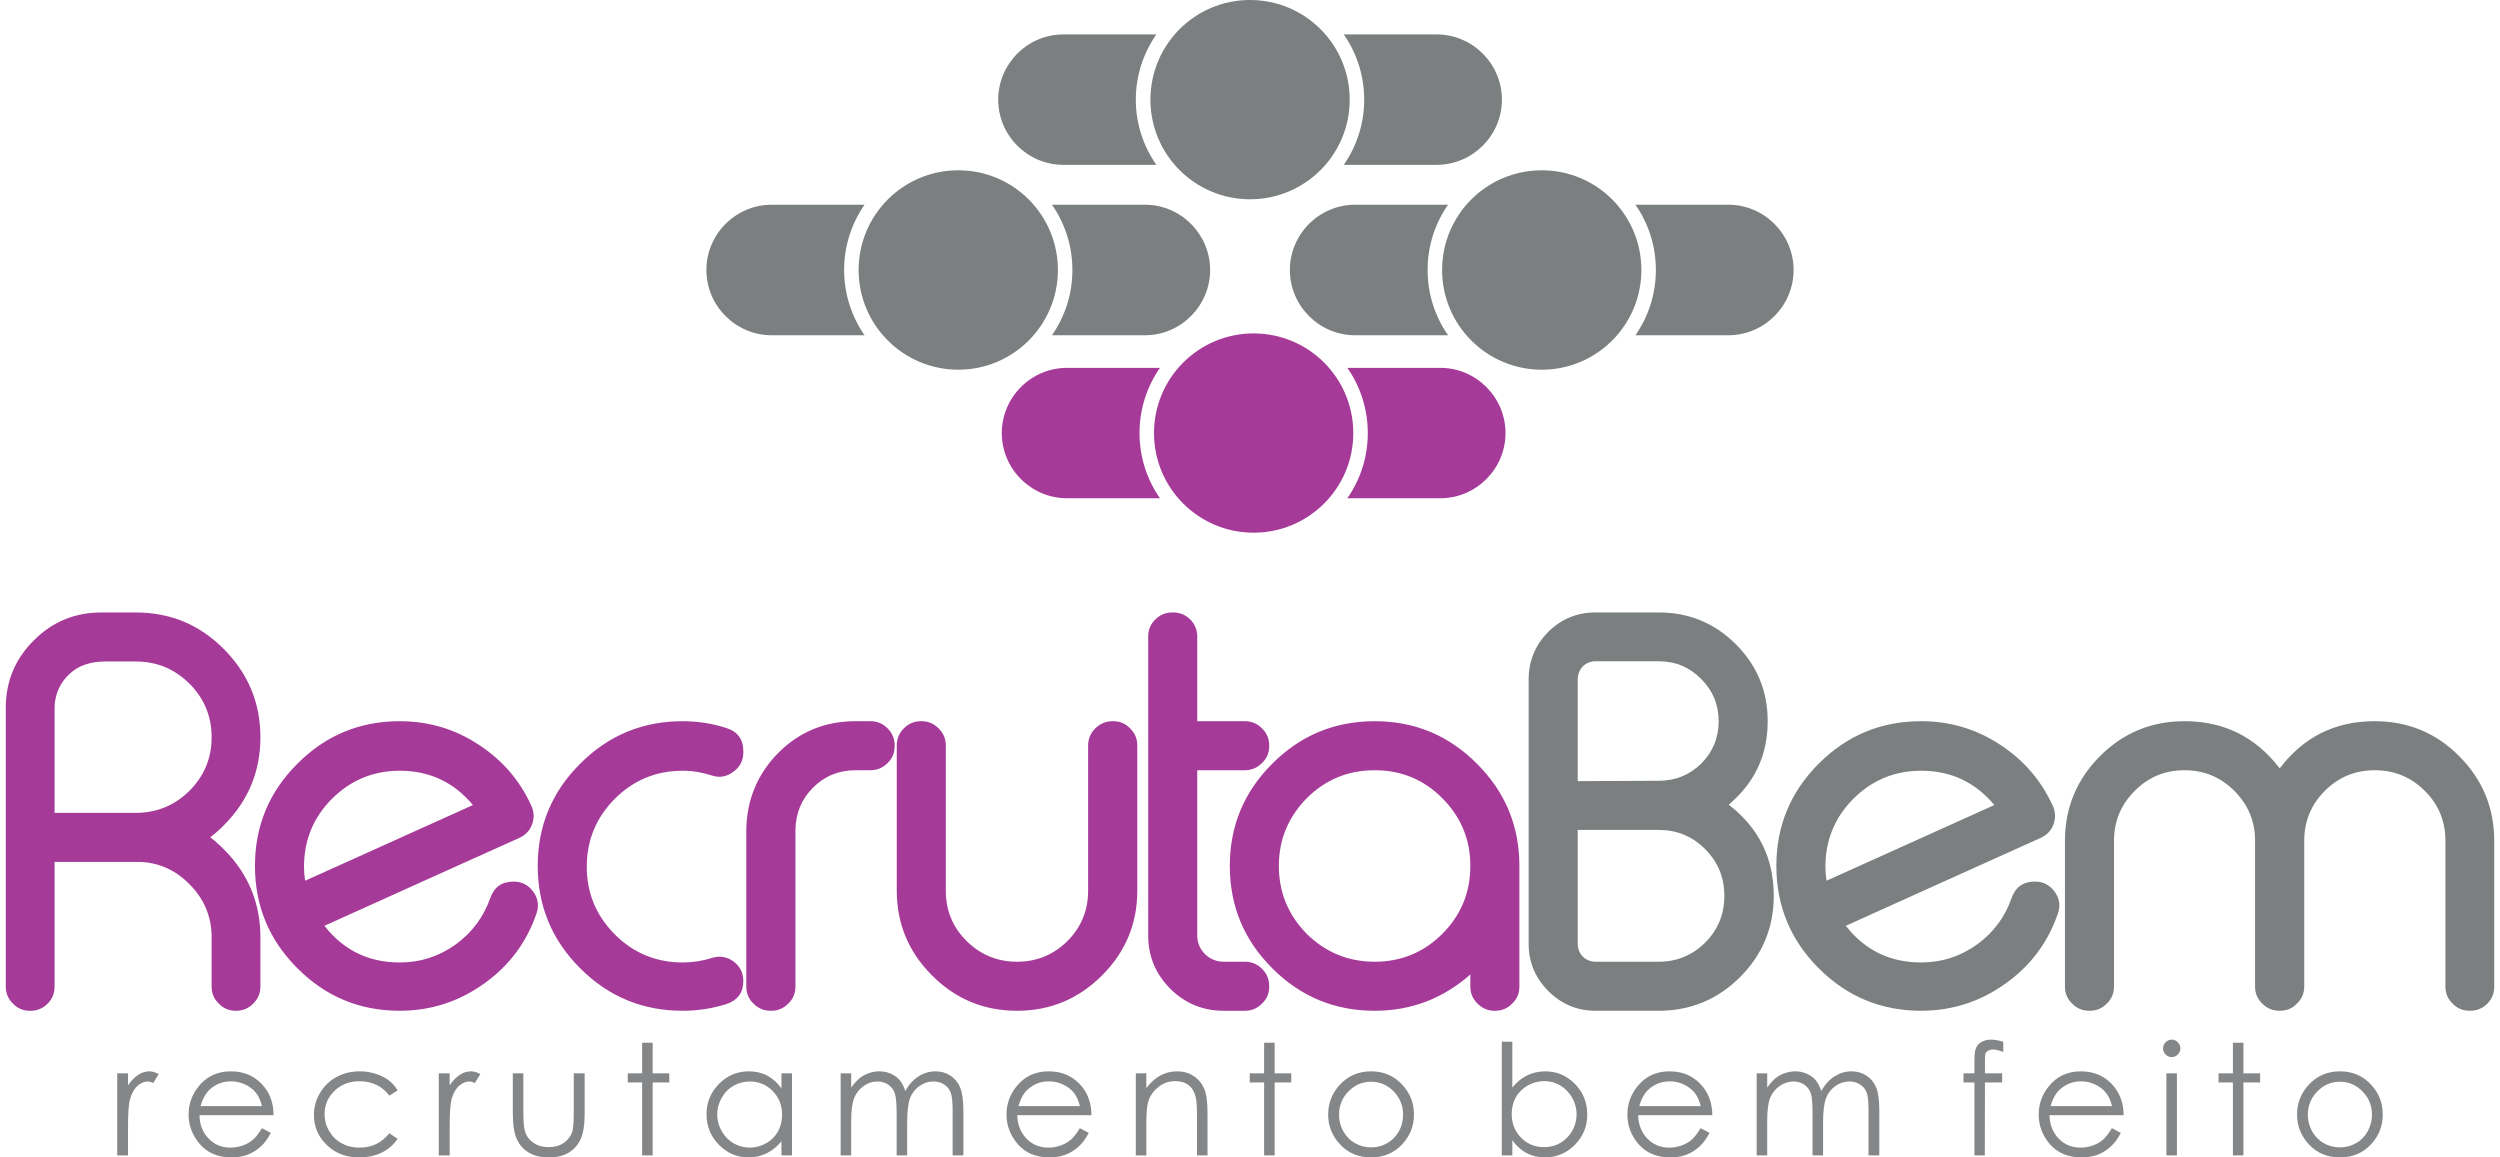 <?xml version="1.0" encoding="UTF-8"?>
<!DOCTYPE svg PUBLIC "-//W3C//DTD SVG 1.1//EN" "http://www.w3.org/Graphics/SVG/1.1/DTD/svg11.dtd">
<!-- Creator: CorelDRAW -->
<svg xmlns="http://www.w3.org/2000/svg" xml:space="preserve" width="108px" height="50px" version="1.1" style="shape-rendering:geometricPrecision; text-rendering:geometricPrecision; image-rendering:optimizeQuality; fill-rule:evenodd; clip-rule:evenodd"
viewBox="0 0 20.092 9.345"
 xmlns:xlink="http://www.w3.org/1999/xlink"
 xmlns:xodm="http://www.corel.com/coreldraw/odm/2003">
 <defs>
  <style type="text/css">
   <![CDATA[
    .fil0 {fill:#848688;fill-rule:nonzero}
    .fil2 {fill:#7B7F80;fill-rule:nonzero}
    .fil1 {fill:#A63A99;fill-rule:nonzero}
   ]]>
  </style>
 </defs>
 <g id="Camada_x0020_1">
  <path class="fil0" d="M0.9 8.666l0.087 0 0 0.097c0.026,-0.038 0.054,-0.066 0.083,-0.085 0.028,-0.019 0.059,-0.028 0.09,-0.028 0.023,0 0.049,0.008 0.075,0.022l-0.044 0.072c-0.018,-0.008 -0.033,-0.012 -0.045,-0.012 -0.029,0 -0.056,0.012 -0.082,0.035 -0.027,0.024 -0.047,0.06 -0.061,0.109 -0.011,0.038 -0.016,0.114 -0.016,0.229l0 0.224 -0.087 0 0 -0.663zm1.168 0.443l0.072 0.038c-0.024,0.046 -0.051,0.083 -0.082,0.111 -0.031,0.028 -0.066,0.05 -0.104,0.065 -0.039,0.015 -0.083,0.022 -0.132,0.022 -0.108,0 -0.193,-0.036 -0.254,-0.106 -0.061,-0.071 -0.092,-0.151 -0.092,-0.24 0,-0.083 0.026,-0.158 0.078,-0.224 0.066,-0.083 0.153,-0.125 0.263,-0.125 0.114,0 0.204,0.043 0.272,0.128 0.048,0.061 0.073,0.136 0.073,0.226l-0.598 0c0.001,0.077 0.026,0.14 0.074,0.189 0.047,0.049 0.106,0.073 0.177,0.073 0.033,0 0.066,-0.006 0.098,-0.017 0.033,-0.012 0.06,-0.027 0.082,-0.047 0.023,-0.019 0.047,-0.05 0.073,-0.093zm0.001 -0.178c-0.012,-0.046 -0.028,-0.082 -0.05,-0.109 -0.022,-0.027 -0.051,-0.049 -0.087,-0.066 -0.036,-0.017 -0.074,-0.025 -0.113,-0.025 -0.066,0 -0.122,0.021 -0.169,0.063 -0.034,0.03 -0.06,0.076 -0.078,0.137l0.497 0zm1.095 -0.127l-0.067 0.042c-0.059,-0.077 -0.139,-0.116 -0.241,-0.116 -0.081,0 -0.148,0.026 -0.202,0.078 -0.053,0.051 -0.08,0.114 -0.08,0.188 0,0.048 0.012,0.094 0.037,0.136 0.025,0.043 0.058,0.076 0.102,0.099 0.042,0.024 0.091,0.035 0.144,0.035 0.098,0 0.178,-0.038 0.24,-0.116l0.067 0.045c-0.032,0.047 -0.074,0.084 -0.128,0.111 -0.053,0.026 -0.114,0.039 -0.183,0.039 -0.105,0 -0.192,-0.033 -0.261,-0.1 -0.069,-0.066 -0.104,-0.147 -0.104,-0.242 0,-0.064 0.016,-0.123 0.049,-0.178 0.032,-0.055 0.076,-0.098 0.133,-0.129 0.057,-0.031 0.12,-0.046 0.19,-0.046 0.044,0 0.086,0.007 0.127,0.02 0.041,0.013 0.076,0.031 0.104,0.052 0.029,0.022 0.053,0.049 0.073,0.082zm0.332 -0.138l0.088 0 0 0.097c0.025,-0.038 0.053,-0.066 0.082,-0.085 0.029,-0.019 0.059,-0.028 0.09,-0.028 0.024,0 0.049,0.008 0.076,0.022l-0.045 0.072c-0.018,-0.008 -0.033,-0.012 -0.045,-0.012 -0.028,0 -0.056,0.012 -0.082,0.035 -0.027,0.024 -0.047,0.06 -0.061,0.109 -0.01,0.038 -0.015,0.114 -0.015,0.229l0 0.224 -0.088 0 0 -0.663zm0.598 0l0.085 0 0 0.309c0,0.076 0.004,0.128 0.012,0.156 0.012,0.041 0.035,0.073 0.07,0.096 0.034,0.024 0.075,0.035 0.123,0.035 0.047,0 0.088,-0.011 0.121,-0.034 0.033,-0.023 0.056,-0.053 0.069,-0.09 0.008,-0.026 0.012,-0.08 0.012,-0.163l0 -0.309 0.088 0 0 0.325c0,0.091 -0.011,0.16 -0.032,0.206 -0.021,0.046 -0.054,0.083 -0.096,0.109 -0.043,0.026 -0.097,0.039 -0.162,0.039 -0.064,0 -0.118,-0.013 -0.161,-0.039 -0.044,-0.026 -0.076,-0.063 -0.097,-0.11 -0.022,-0.047 -0.032,-0.117 -0.032,-0.211l0 -0.319zm1.044 -0.247l0.085 0 0 0.247 0.134 0 0 0.074 -0.134 0 0 0.589 -0.085 0 0 -0.589 -0.116 0 0 -0.074 0.116 0 0 -0.247zm1.21 0.247l0 0.663 -0.085 0 0 -0.114c-0.036,0.043 -0.076,0.076 -0.12,0.097 -0.044,0.022 -0.093,0.033 -0.146,0.033 -0.093,0 -0.173,-0.034 -0.239,-0.102 -0.067,-0.068 -0.1,-0.15 -0.1,-0.247 0,-0.095 0.034,-0.177 0.101,-0.245 0.066,-0.067 0.147,-0.101 0.241,-0.101 0.054,0 0.103,0.011 0.147,0.034 0.044,0.023 0.083,0.058 0.116,0.104l0 -0.122 0.085 0zm-0.341 0.066c-0.048,0 -0.092,0.012 -0.132,0.035 -0.04,0.023 -0.072,0.056 -0.095,0.098 -0.024,0.042 -0.036,0.086 -0.036,0.133 0,0.047 0.012,0.091 0.036,0.134 0.024,0.042 0.056,0.075 0.096,0.099 0.041,0.023 0.084,0.035 0.13,0.035 0.046,0 0.091,-0.011 0.132,-0.035 0.042,-0.023 0.074,-0.055 0.096,-0.095 0.023,-0.04 0.034,-0.085 0.034,-0.135 0,-0.077 -0.025,-0.14 -0.076,-0.192 -0.05,-0.051 -0.112,-0.077 -0.185,-0.077zm0.734 -0.066l0.085 0 0 0.115c0.03,-0.042 0.06,-0.073 0.092,-0.093 0.043,-0.025 0.088,-0.038 0.135,-0.038 0.033,0 0.063,0.006 0.092,0.019 0.029,0.012 0.052,0.029 0.071,0.05 0.018,0.021 0.034,0.051 0.047,0.09 0.029,-0.052 0.064,-0.091 0.106,-0.118 0.043,-0.027 0.089,-0.041 0.138,-0.041 0.046,0 0.086,0.012 0.121,0.035 0.035,0.023 0.061,0.055 0.078,0.096 0.017,0.042 0.026,0.104 0.026,0.186l0 0.362 -0.087 0 0 -0.362c0,-0.071 -0.005,-0.119 -0.016,-0.146 -0.01,-0.027 -0.027,-0.048 -0.052,-0.064 -0.024,-0.017 -0.053,-0.025 -0.087,-0.025 -0.042,0 -0.079,0.013 -0.113,0.037 -0.035,0.024 -0.06,0.057 -0.076,0.097 -0.015,0.041 -0.023,0.109 -0.023,0.203l0 0.26 -0.085 0 0 -0.339c0,-0.08 -0.005,-0.134 -0.015,-0.163 -0.01,-0.029 -0.027,-0.052 -0.052,-0.069 -0.025,-0.017 -0.054,-0.026 -0.088,-0.026 -0.04,0 -0.077,0.012 -0.111,0.036 -0.034,0.024 -0.06,0.056 -0.076,0.096 -0.016,0.04 -0.025,0.101 -0.025,0.184l0 0.281 -0.085 0 0 -0.663zm1.931 0.443l0.072 0.038c-0.024,0.046 -0.051,0.083 -0.082,0.111 -0.031,0.028 -0.066,0.05 -0.105,0.065 -0.038,0.015 -0.082,0.022 -0.131,0.022 -0.108,0 -0.193,-0.036 -0.254,-0.106 -0.061,-0.071 -0.092,-0.151 -0.092,-0.24 0,-0.083 0.026,-0.158 0.078,-0.224 0.065,-0.083 0.153,-0.125 0.263,-0.125 0.114,0 0.204,0.043 0.272,0.128 0.048,0.061 0.072,0.136 0.073,0.226l-0.599 0c0.002,0.077 0.027,0.14 0.074,0.189 0.048,0.049 0.107,0.073 0.177,0.073 0.034,0 0.067,-0.006 0.099,-0.017 0.032,-0.012 0.06,-0.027 0.082,-0.047 0.023,-0.019 0.047,-0.05 0.073,-0.093zm0.001 -0.178c-0.012,-0.046 -0.028,-0.082 -0.05,-0.109 -0.022,-0.027 -0.051,-0.049 -0.087,-0.066 -0.036,-0.017 -0.074,-0.025 -0.113,-0.025 -0.066,0 -0.122,0.021 -0.169,0.063 -0.035,0.03 -0.06,0.076 -0.078,0.137l0.497 0zm0.451 -0.265l0.085 0 0 0.119c0.034,-0.045 0.072,-0.079 0.114,-0.102 0.041,-0.022 0.086,-0.033 0.135,-0.033 0.05,0 0.094,0.012 0.132,0.038 0.039,0.025 0.067,0.059 0.086,0.101 0.018,0.043 0.027,0.109 0.027,0.199l0 0.341 -0.085 0 0 -0.316c0,-0.076 -0.003,-0.127 -0.01,-0.153 -0.01,-0.043 -0.029,-0.076 -0.057,-0.098 -0.028,-0.022 -0.065,-0.033 -0.11,-0.033 -0.052,0 -0.098,0.017 -0.139,0.051 -0.041,0.034 -0.068,0.076 -0.081,0.126 -0.008,0.033 -0.012,0.093 -0.012,0.18l0 0.243 -0.085 0 0 -0.663zm1.036 -0.247l0.085 0 0 0.247 0.134 0 0 0.074 -0.134 0 0 0.589 -0.085 0 0 -0.589 -0.116 0 0 -0.074 0.116 0 0 -0.247zm0.864 0.231c0.102,0 0.187,0.037 0.254,0.111 0.061,0.067 0.092,0.146 0.092,0.238 0,0.093 -0.032,0.173 -0.097,0.242 -0.065,0.069 -0.148,0.104 -0.249,0.104 -0.102,0 -0.185,-0.035 -0.25,-0.104 -0.064,-0.069 -0.097,-0.149 -0.097,-0.242 0,-0.091 0.031,-0.171 0.092,-0.238 0.067,-0.074 0.152,-0.111 0.255,-0.111zm0 0.084c-0.071,0 -0.132,0.026 -0.183,0.078 -0.051,0.052 -0.076,0.115 -0.076,0.189 0,0.048 0.011,0.092 0.035,0.134 0.023,0.041 0.054,0.073 0.094,0.095 0.039,0.023 0.082,0.034 0.13,0.034 0.047,0 0.09,-0.011 0.13,-0.034 0.039,-0.022 0.07,-0.054 0.094,-0.095 0.023,-0.042 0.034,-0.086 0.034,-0.134 0,-0.074 -0.025,-0.137 -0.076,-0.189 -0.051,-0.052 -0.112,-0.078 -0.182,-0.078zm1.055 0.595l0 -0.918 0.085 0 0 0.37c0.036,-0.044 0.076,-0.077 0.12,-0.098 0.044,-0.022 0.093,-0.033 0.146,-0.033 0.093,0 0.173,0.034 0.24,0.102 0.066,0.068 0.099,0.15 0.099,0.247 0,0.095 -0.033,0.177 -0.1,0.244 -0.067,0.068 -0.148,0.102 -0.242,0.102 -0.054,0 -0.103,-0.012 -0.147,-0.034 -0.043,-0.023 -0.082,-0.058 -0.116,-0.104l0 0.122 -0.085 0zm0.342 -0.067c0.047,0 0.091,-0.011 0.131,-0.034 0.04,-0.024 0.072,-0.056 0.096,-0.098 0.023,-0.042 0.035,-0.086 0.035,-0.133 0,-0.047 -0.012,-0.092 -0.036,-0.134 -0.024,-0.042 -0.056,-0.075 -0.096,-0.099 -0.04,-0.024 -0.083,-0.035 -0.129,-0.035 -0.046,0 -0.091,0.011 -0.133,0.035 -0.041,0.024 -0.074,0.055 -0.096,0.095 -0.023,0.04 -0.034,0.085 -0.034,0.135 0,0.077 0.025,0.14 0.076,0.192 0.05,0.051 0.112,0.076 0.186,0.076zm1.263 -0.153l0.072 0.038c-0.023,0.046 -0.051,0.083 -0.082,0.111 -0.03,0.028 -0.065,0.05 -0.104,0.065 -0.039,0.015 -0.082,0.022 -0.131,0.022 -0.109,0 -0.193,-0.036 -0.255,-0.106 -0.061,-0.071 -0.091,-0.151 -0.091,-0.24 0,-0.083 0.026,-0.158 0.078,-0.224 0.065,-0.083 0.153,-0.125 0.263,-0.125 0.113,0 0.204,0.043 0.271,0.128 0.048,0.061 0.073,0.136 0.074,0.226l-0.599 0c0.002,0.077 0.027,0.14 0.074,0.189 0.048,0.049 0.107,0.073 0.177,0.073 0.034,0 0.067,-0.006 0.099,-0.017 0.032,-0.012 0.059,-0.027 0.082,-0.047 0.022,-0.019 0.046,-0.05 0.072,-0.093zm0.001 -0.178c-0.011,-0.046 -0.028,-0.082 -0.05,-0.109 -0.022,-0.027 -0.051,-0.049 -0.087,-0.066 -0.035,-0.017 -0.073,-0.025 -0.113,-0.025 -0.065,0 -0.121,0.021 -0.168,0.063 -0.035,0.03 -0.061,0.076 -0.078,0.137l0.496 0zm0.452 -0.265l0.085 0 0 0.115c0.029,-0.042 0.06,-0.073 0.091,-0.093 0.043,-0.025 0.089,-0.038 0.136,-0.038 0.032,0 0.063,0.006 0.091,0.019 0.029,0.012 0.053,0.029 0.071,0.05 0.018,0.021 0.034,0.051 0.048,0.09 0.028,-0.052 0.064,-0.091 0.106,-0.118 0.043,-0.027 0.088,-0.041 0.137,-0.041 0.046,0 0.087,0.012 0.122,0.035 0.035,0.023 0.061,0.055 0.078,0.096 0.017,0.042 0.025,0.104 0.025,0.186l0 0.362 -0.087 0 0 -0.362c0,-0.071 -0.005,-0.119 -0.015,-0.146 -0.01,-0.027 -0.028,-0.048 -0.052,-0.064 -0.025,-0.017 -0.054,-0.025 -0.088,-0.025 -0.041,0 -0.079,0.013 -0.113,0.037 -0.034,0.024 -0.059,0.057 -0.075,0.097 -0.016,0.041 -0.024,0.109 -0.024,0.203l0 0.26 -0.085 0 0 -0.339c0,-0.08 -0.005,-0.134 -0.014,-0.163 -0.01,-0.029 -0.028,-0.052 -0.052,-0.069 -0.025,-0.017 -0.055,-0.026 -0.089,-0.026 -0.039,0 -0.076,0.012 -0.11,0.036 -0.035,0.024 -0.06,0.056 -0.077,0.096 -0.016,0.04 -0.024,0.101 -0.024,0.184l0 0.281 -0.085 0 0 -0.663zm1.991 -0.255l0 0.083c-0.032,-0.013 -0.059,-0.02 -0.081,-0.02 -0.017,0 -0.031,0.003 -0.042,0.01 -0.011,0.007 -0.018,0.014 -0.021,0.023 -0.003,0.009 -0.004,0.032 -0.004,0.07l0 0.089 0.139 0 0 0.074 -0.139 0 -0.001 0.589 -0.084 0 0 -0.589 -0.088 0 0 -0.074 0.088 0 0 -0.103c0,-0.047 0.004,-0.081 0.013,-0.101 0.008,-0.021 0.023,-0.037 0.044,-0.049 0.021,-0.012 0.047,-0.019 0.076,-0.019 0.028,0 0.061,0.006 0.1,0.017zm0.877 0.698l0.072 0.038c-0.023,0.046 -0.051,0.083 -0.082,0.111 -0.03,0.028 -0.065,0.05 -0.104,0.065 -0.039,0.015 -0.082,0.022 -0.131,0.022 -0.109,0 -0.193,-0.036 -0.255,-0.106 -0.061,-0.071 -0.091,-0.151 -0.091,-0.24 0,-0.083 0.026,-0.158 0.078,-0.224 0.065,-0.083 0.153,-0.125 0.263,-0.125 0.113,0 0.204,0.043 0.271,0.128 0.048,0.061 0.073,0.136 0.074,0.226l-0.599 0c0.002,0.077 0.027,0.14 0.074,0.189 0.048,0.049 0.107,0.073 0.177,0.073 0.034,0 0.067,-0.006 0.099,-0.017 0.032,-0.012 0.059,-0.027 0.082,-0.047 0.022,-0.019 0.046,-0.05 0.072,-0.093zm0.001 -0.178c-0.011,-0.046 -0.028,-0.082 -0.05,-0.109 -0.022,-0.027 -0.051,-0.049 -0.086,-0.066 -0.036,-0.017 -0.074,-0.025 -0.114,-0.025 -0.065,0 -0.121,0.021 -0.168,0.063 -0.035,0.03 -0.061,0.076 -0.078,0.137l0.496 0zm0.482 -0.537c0.019,0 0.035,0.007 0.049,0.021 0.014,0.014 0.021,0.031 0.021,0.05 0,0.019 -0.007,0.036 -0.021,0.049 -0.014,0.014 -0.03,0.021 -0.049,0.021 -0.019,0 -0.036,-0.007 -0.049,-0.021 -0.014,-0.013 -0.021,-0.03 -0.021,-0.049 0,-0.019 0.007,-0.036 0.021,-0.05 0.013,-0.014 0.03,-0.021 0.049,-0.021zm-0.043 0.272l0.085 0 0 0.663 -0.085 0 0 -0.663zm0.537 -0.247l0.085 0 0 0.247 0.135 0 0 0.074 -0.135 0 0 0.589 -0.085 0 0 -0.589 -0.116 0 0 -0.074 0.116 0 0 -0.247zm0.865 0.231c0.102,0 0.187,0.037 0.254,0.111 0.061,0.067 0.091,0.146 0.091,0.238 0,0.093 -0.032,0.173 -0.096,0.242 -0.065,0.069 -0.148,0.104 -0.249,0.104 -0.102,0 -0.186,-0.035 -0.25,-0.104 -0.065,-0.069 -0.097,-0.149 -0.097,-0.242 0,-0.091 0.031,-0.171 0.092,-0.238 0.067,-0.074 0.152,-0.111 0.255,-0.111zm-0.001 0.084c-0.071,0 -0.131,0.026 -0.182,0.078 -0.051,0.052 -0.077,0.115 -0.077,0.189 0,0.048 0.012,0.092 0.035,0.134 0.023,0.041 0.055,0.073 0.094,0.095 0.04,0.023 0.083,0.034 0.13,0.034 0.047,0 0.091,-0.011 0.13,-0.034 0.04,-0.022 0.071,-0.054 0.094,-0.095 0.023,-0.042 0.035,-0.086 0.035,-0.134 0,-0.074 -0.025,-0.137 -0.077,-0.189 -0.051,-0.052 -0.111,-0.078 -0.182,-0.078z"/>
  <path class="fil1" d="M1.049 6.563c0.169,0 0.313,-0.059 0.433,-0.177 0.12,-0.12 0.18,-0.264 0.18,-0.433 0,-0.17 -0.06,-0.314 -0.18,-0.434 -0.12,-0.119 -0.264,-0.178 -0.433,-0.178l-0.246 0c-0.124,0 -0.223,0.035 -0.295,0.107 -0.057,0.055 -0.093,0.122 -0.107,0.199 -0.005,0.02 -0.007,0.049 -0.007,0.088l0 0.828 0.655 0zm10.533 -3.593l-0.75 0c0.104,0.149 0.165,0.331 0.165,0.527 0,0.195 -0.061,0.377 -0.165,0.526l0.75 0c0.29,0 0.527,-0.237 0.527,-0.526l0 0c0,-0.29 -0.237,-0.527 -0.527,-0.527zm-2.263 0l-0.75 0c-0.29,0 -0.527,0.237 -0.527,0.527l0 0c0,0.289 0.237,0.526 0.527,0.526l0.75 0c-0.104,-0.149 -0.165,-0.331 -0.165,-0.526 0,-0.196 0.061,-0.378 0.165,-0.527zm0.756 -0.278c-0.444,0 -0.804,0.36 -0.804,0.805 0,0.444 0.36,0.804 0.804,0.804 0.445,0 0.805,-0.36 0.805,-0.804 0,-0.445 -0.36,-0.805 -0.805,-0.805zm0.978 3.131c0.322,0 0.597,0.114 0.825,0.343 0.229,0.228 0.343,0.503 0.343,0.825l0 0.975c0,0.054 -0.019,0.1 -0.058,0.137 -0.038,0.039 -0.084,0.058 -0.136,0.058l-0.007 0c-0.052,0 -0.098,-0.019 -0.137,-0.058 -0.038,-0.037 -0.058,-0.083 -0.058,-0.137l0 -0.098c-0.221,0.195 -0.479,0.293 -0.772,0.293 -0.323,0 -0.599,-0.114 -0.827,-0.343 -0.229,-0.228 -0.343,-0.504 -0.343,-0.827 0,-0.322 0.114,-0.597 0.343,-0.825 0.228,-0.229 0.504,-0.343 0.827,-0.343zm0 0.396c-0.215,0 -0.397,0.075 -0.549,0.226 -0.149,0.152 -0.225,0.334 -0.225,0.546 0,0.215 0.076,0.397 0.225,0.549 0.152,0.149 0.334,0.225 0.549,0.225 0.214,0 0.396,-0.076 0.546,-0.225 0.151,-0.152 0.226,-0.334 0.226,-0.549 0,-0.212 -0.075,-0.394 -0.226,-0.546 -0.15,-0.151 -0.332,-0.226 -0.546,-0.226zm-1.628 -1.274c0.054,0 0.099,0.018 0.138,0.056 0.038,0.038 0.057,0.084 0.057,0.138l0 0.684 0.386 0c0.053,0 0.098,0.019 0.137,0.058 0.039,0.038 0.058,0.084 0.058,0.138l0 0.005c0,0.054 -0.019,0.1 -0.058,0.137 -0.039,0.038 -0.084,0.058 -0.137,0.058l-0.386 0 0 1.334c0,0.058 0.021,0.108 0.062,0.15 0.042,0.041 0.093,0.062 0.152,0.062l0.172 0c0.053,0 0.098,0.019 0.137,0.057 0.039,0.039 0.058,0.085 0.058,0.14l0 0.004c0,0.054 -0.019,0.1 -0.058,0.137 -0.039,0.039 -0.084,0.058 -0.137,0.058l-0.172 0c-0.168,0 -0.312,-0.059 -0.432,-0.178 -0.119,-0.12 -0.178,-0.264 -0.178,-0.43l0 -2.414c0,-0.054 0.019,-0.1 0.058,-0.138 0.039,-0.038 0.084,-0.056 0.137,-0.056l0.006 0zm-1.835 1.074c0,-0.054 -0.019,-0.1 -0.058,-0.138 -0.039,-0.039 -0.084,-0.058 -0.137,-0.058l-0.006 0c-0.054,0 -0.099,0.019 -0.138,0.058 -0.038,0.038 -0.057,0.084 -0.057,0.138l0 1.172c0,0.267 0.095,0.495 0.285,0.685 0.189,0.19 0.418,0.285 0.687,0.285 0.266,0 0.495,-0.095 0.685,-0.285 0.19,-0.19 0.285,-0.418 0.285,-0.685l0 -1.172c0,-0.054 -0.019,-0.1 -0.058,-0.138 -0.037,-0.039 -0.083,-0.058 -0.137,-0.058l-0.004 0c-0.054,0 -0.101,0.019 -0.14,0.058 -0.038,0.038 -0.058,0.084 -0.058,0.138l0 1.172c0,0.159 -0.055,0.294 -0.166,0.406 -0.113,0.112 -0.249,0.168 -0.407,0.168 -0.16,0 -0.296,-0.056 -0.409,-0.168 -0.112,-0.112 -0.167,-0.247 -0.167,-0.406l0 -1.172zm-0.731 -0.196c-0.244,0 -0.451,0.085 -0.622,0.256 -0.169,0.172 -0.255,0.38 -0.258,0.624l0 1.263c0,0.054 0.019,0.1 0.058,0.137 0.039,0.039 0.084,0.058 0.138,0.058l0.005 0c0.054,0 0.099,-0.019 0.138,-0.058 0.039,-0.037 0.058,-0.083 0.058,-0.137l0 -1.263c0.001,-0.135 0.048,-0.249 0.141,-0.343 0.094,-0.094 0.208,-0.141 0.342,-0.141l0.122 0c0.054,0 0.101,-0.02 0.139,-0.058 0.038,-0.037 0.057,-0.083 0.057,-0.137l0 -0.005c0,-0.054 -0.019,-0.1 -0.057,-0.138 -0.038,-0.039 -0.085,-0.058 -0.139,-0.058l-0.122 0zm-1.394 0c0.121,0 0.239,0.018 0.353,0.055 0.091,0.029 0.137,0.091 0.137,0.187l0 0.01c0,0.066 -0.027,0.118 -0.08,0.156 -0.054,0.041 -0.112,0.051 -0.175,0.03 -0.076,-0.025 -0.154,-0.038 -0.235,-0.038 -0.214,0 -0.397,0.076 -0.548,0.227 -0.15,0.151 -0.226,0.334 -0.226,0.548 0,0.213 0.076,0.395 0.226,0.546 0.151,0.151 0.334,0.227 0.548,0.227 0.081,0 0.159,-0.012 0.235,-0.036 0.063,-0.02 0.121,-0.011 0.175,0.027 0.053,0.039 0.08,0.092 0.08,0.159 0,0.094 -0.046,0.156 -0.137,0.186 -0.114,0.036 -0.232,0.054 -0.353,0.054 -0.323,0 -0.599,-0.114 -0.827,-0.343 -0.229,-0.228 -0.343,-0.504 -0.343,-0.827 0,-0.322 0.114,-0.597 0.343,-0.825 0.228,-0.229 0.504,-0.343 0.827,-0.343zm-2.284 0.4c0.24,0 0.437,0.092 0.591,0.277l-1.355 0.611c-0.006,-0.036 -0.009,-0.074 -0.009,-0.113 0,-0.214 0.075,-0.397 0.225,-0.548 0.152,-0.151 0.334,-0.227 0.548,-0.227zm1.062 0.282c-0.092,-0.204 -0.234,-0.368 -0.424,-0.492 -0.192,-0.127 -0.405,-0.19 -0.638,-0.19 -0.323,0 -0.598,0.114 -0.826,0.343 -0.229,0.228 -0.343,0.503 -0.343,0.825 0,0.323 0.114,0.599 0.343,0.827 0.228,0.229 0.503,0.343 0.826,0.343 0.251,0 0.479,-0.074 0.683,-0.221 0.2,-0.142 0.34,-0.33 0.42,-0.561 0.023,-0.064 0.015,-0.123 -0.024,-0.178 -0.039,-0.055 -0.093,-0.083 -0.16,-0.083 -0.094,0 -0.157,0.044 -0.188,0.133 -0.054,0.153 -0.146,0.277 -0.277,0.373 -0.136,0.098 -0.287,0.147 -0.454,0.147 -0.251,0 -0.453,-0.098 -0.608,-0.296 0.12,-0.054 0.382,-0.172 0.786,-0.355 0.325,-0.147 0.588,-0.265 0.788,-0.355 0.05,-0.023 0.084,-0.059 0.103,-0.11 0.018,-0.051 0.016,-0.101 -0.007,-0.15zm-2.581 1.064c0,-0.168 -0.06,-0.312 -0.18,-0.431 -0.109,-0.111 -0.239,-0.17 -0.39,-0.179l-0.698 0 0 1.007c0,0.054 -0.018,0.1 -0.056,0.137 -0.038,0.039 -0.084,0.058 -0.138,0.058l-0.005 0c-0.054,0 -0.1,-0.019 -0.137,-0.058 -0.038,-0.037 -0.058,-0.083 -0.058,-0.137l0 -2.251c0,-0.212 0.075,-0.394 0.225,-0.543 0.151,-0.152 0.333,-0.227 0.546,-0.227l0.278 0c0.279,0 0.516,0.098 0.711,0.295 0.197,0.197 0.296,0.435 0.296,0.713 0,0.277 -0.099,0.514 -0.296,0.711 -0.035,0.036 -0.072,0.068 -0.109,0.096 0.039,0.03 0.076,0.063 0.111,0.099 0.196,0.195 0.294,0.433 0.294,0.71l0 0.397c0,0.054 -0.02,0.1 -0.058,0.137 -0.039,0.039 -0.085,0.058 -0.137,0.058l-0.005 0c-0.052,0 -0.098,-0.019 -0.136,-0.058 -0.039,-0.037 -0.058,-0.083 -0.058,-0.137l0 -0.397z"/>
  <path class="fil2" d="M12.692 6.307l0.654 -0.003c0.134,0 0.248,-0.046 0.343,-0.138 0.094,-0.095 0.141,-0.209 0.141,-0.343 0,-0.133 -0.047,-0.247 -0.141,-0.341 -0.095,-0.096 -0.209,-0.143 -0.343,-0.143l-0.51 0c-0.04,0 -0.074,0.014 -0.103,0.042 -0.027,0.029 -0.041,0.063 -0.041,0.103l0 0.823zm1.216 -4.654l-0.75 0c0.104,0.149 0.165,0.331 0.165,0.527 0,0.196 -0.061,0.377 -0.165,0.527l0.75 0c0.29,0 0.527,-0.237 0.527,-0.527l0 0c0,-0.29 -0.237,-0.527 -0.527,-0.527zm-3.862 -1.653c-0.444,0 -0.804,0.36 -0.804,0.805 0,0.444 0.36,0.804 0.804,0.804 0.445,0 0.805,-0.36 0.805,-0.804 0,-0.445 -0.36,-0.805 -0.805,-0.805zm2.356 1.375c-0.445,0 -0.805,0.36 -0.805,0.805 0,0.444 0.36,0.805 0.805,0.805 0.444,0 0.804,-0.361 0.804,-0.805 0,-0.445 -0.36,-0.805 -0.804,-0.805zm-4.711 0c-0.445,0 -0.805,0.36 -0.805,0.805 0,0.444 0.36,0.805 0.805,0.805 0.444,0 0.804,-0.361 0.804,-0.805 0,-0.445 -0.36,-0.805 -0.804,-0.805zm3.862 -1.097l-0.75 0c0.104,0.149 0.165,0.331 0.165,0.527 0,0.195 -0.061,0.377 -0.165,0.526l0.75 0c0.29,0 0.527,-0.237 0.527,-0.526l0 0c0,-0.29 -0.237,-0.527 -0.527,-0.527zm-2.263 0l-0.751 0c-0.289,0 -0.526,0.237 -0.526,0.527l0 0c0,0.289 0.237,0.526 0.526,0.526l0.751 0c-0.104,-0.149 -0.166,-0.331 -0.166,-0.526 0,-0.196 0.062,-0.378 0.166,-0.527zm-0.092 1.375l-0.751 0c0.104,0.149 0.165,0.331 0.165,0.527 0,0.196 -0.061,0.377 -0.165,0.527l0.751 0c0.289,0 0.526,-0.237 0.526,-0.527l0 0c0,-0.29 -0.237,-0.527 -0.526,-0.527zm-2.264 0l-0.75 0c-0.29,0 -0.527,0.237 -0.527,0.527l0 0c0,0.29 0.237,0.527 0.527,0.527l0.75 0c-0.104,-0.15 -0.165,-0.331 -0.165,-0.527 0,-0.196 0.061,-0.378 0.165,-0.527zm4.711 0l-0.75 0c-0.29,0 -0.527,0.237 -0.527,0.527l0 0c0,0.29 0.237,0.527 0.527,0.527l0.75 0c-0.104,-0.15 -0.165,-0.331 -0.165,-0.527 0,-0.196 0.061,-0.378 0.165,-0.527zm5.377 6.313c0,0.054 -0.019,0.1 -0.058,0.137 -0.038,0.039 -0.084,0.058 -0.137,0.058l-0.006 0c-0.053,0 -0.099,-0.019 -0.137,-0.058 -0.039,-0.037 -0.058,-0.083 -0.058,-0.137l0 -1.178c0,-0.265 0.094,-0.493 0.283,-0.683 0.188,-0.188 0.416,-0.282 0.682,-0.282 0.319,0 0.575,0.127 0.769,0.381 0.193,-0.254 0.448,-0.381 0.767,-0.381 0.267,0 0.495,0.094 0.682,0.282 0.189,0.19 0.283,0.418 0.283,0.683l0 1.178c0,0.054 -0.018,0.1 -0.055,0.137 -0.039,0.039 -0.085,0.058 -0.139,0.058l-0.004 0c-0.055,0 -0.101,-0.019 -0.138,-0.058 -0.039,-0.037 -0.058,-0.083 -0.058,-0.137l0 -1.178c0,-0.157 -0.055,-0.291 -0.166,-0.402 -0.112,-0.112 -0.247,-0.167 -0.405,-0.167 -0.157,0 -0.292,0.055 -0.403,0.167 -0.111,0.111 -0.166,0.245 -0.166,0.402l0 1.178c0,0.054 -0.02,0.1 -0.059,0.137 -0.036,0.039 -0.083,0.058 -0.137,0.058l-0.004 0c-0.054,0 -0.101,-0.019 -0.139,-0.058 -0.039,-0.037 -0.058,-0.083 -0.058,-0.137l0 -1.178c0,-0.157 -0.056,-0.291 -0.167,-0.402 -0.111,-0.112 -0.246,-0.167 -0.403,-0.167 -0.157,0 -0.291,0.055 -0.402,0.167 -0.111,0.111 -0.167,0.245 -0.167,0.402l0 1.178zm-1.557 -1.743c0.24,0 0.436,0.092 0.591,0.277l-1.355 0.611c-0.006,-0.036 -0.009,-0.074 -0.009,-0.113 0,-0.214 0.075,-0.397 0.225,-0.548 0.151,-0.151 0.334,-0.227 0.548,-0.227zm1.062 0.282c-0.093,-0.204 -0.234,-0.368 -0.424,-0.492 -0.193,-0.127 -0.406,-0.19 -0.638,-0.19 -0.323,0 -0.598,0.114 -0.827,0.343 -0.228,0.228 -0.342,0.503 -0.342,0.825 0,0.323 0.114,0.599 0.342,0.827 0.229,0.229 0.504,0.343 0.827,0.343 0.251,0 0.479,-0.074 0.683,-0.221 0.2,-0.142 0.34,-0.33 0.42,-0.561 0.023,-0.064 0.015,-0.123 -0.024,-0.178 -0.04,-0.055 -0.094,-0.083 -0.16,-0.083 -0.095,0 -0.157,0.044 -0.189,0.133 -0.053,0.153 -0.145,0.277 -0.276,0.373 -0.136,0.098 -0.287,0.147 -0.454,0.147 -0.251,0 -0.454,-0.098 -0.608,-0.296 0.12,-0.054 0.382,-0.172 0.786,-0.355 0.325,-0.147 0.588,-0.265 0.788,-0.355 0.049,-0.023 0.084,-0.059 0.103,-0.11 0.018,-0.051 0.016,-0.101 -0.007,-0.15zm-4.231 -1.021c0,-0.149 0.054,-0.277 0.159,-0.383 0.106,-0.104 0.232,-0.156 0.381,-0.156l0.51 0c0.244,0 0.452,0.086 0.623,0.257 0.171,0.171 0.257,0.378 0.257,0.621 0,0.274 -0.105,0.498 -0.315,0.674 0.242,0.186 0.364,0.431 0.364,0.736 0,0.256 -0.091,0.475 -0.272,0.656 -0.181,0.181 -0.401,0.272 -0.657,0.272l-0.51 0c-0.149,0 -0.275,-0.053 -0.381,-0.159 -0.105,-0.105 -0.159,-0.232 -0.159,-0.381l0 -2.137zm1.05 2.281c0.147,0 0.272,-0.052 0.376,-0.155 0.103,-0.104 0.154,-0.229 0.154,-0.377 0,-0.147 -0.051,-0.272 -0.154,-0.376 -0.104,-0.105 -0.229,-0.156 -0.376,-0.156l-0.654 0 0 0.92c0,0.04 0.014,0.074 0.041,0.103 0.029,0.027 0.063,0.041 0.103,0.041l0.51 0z"/>
 </g>
</svg>
